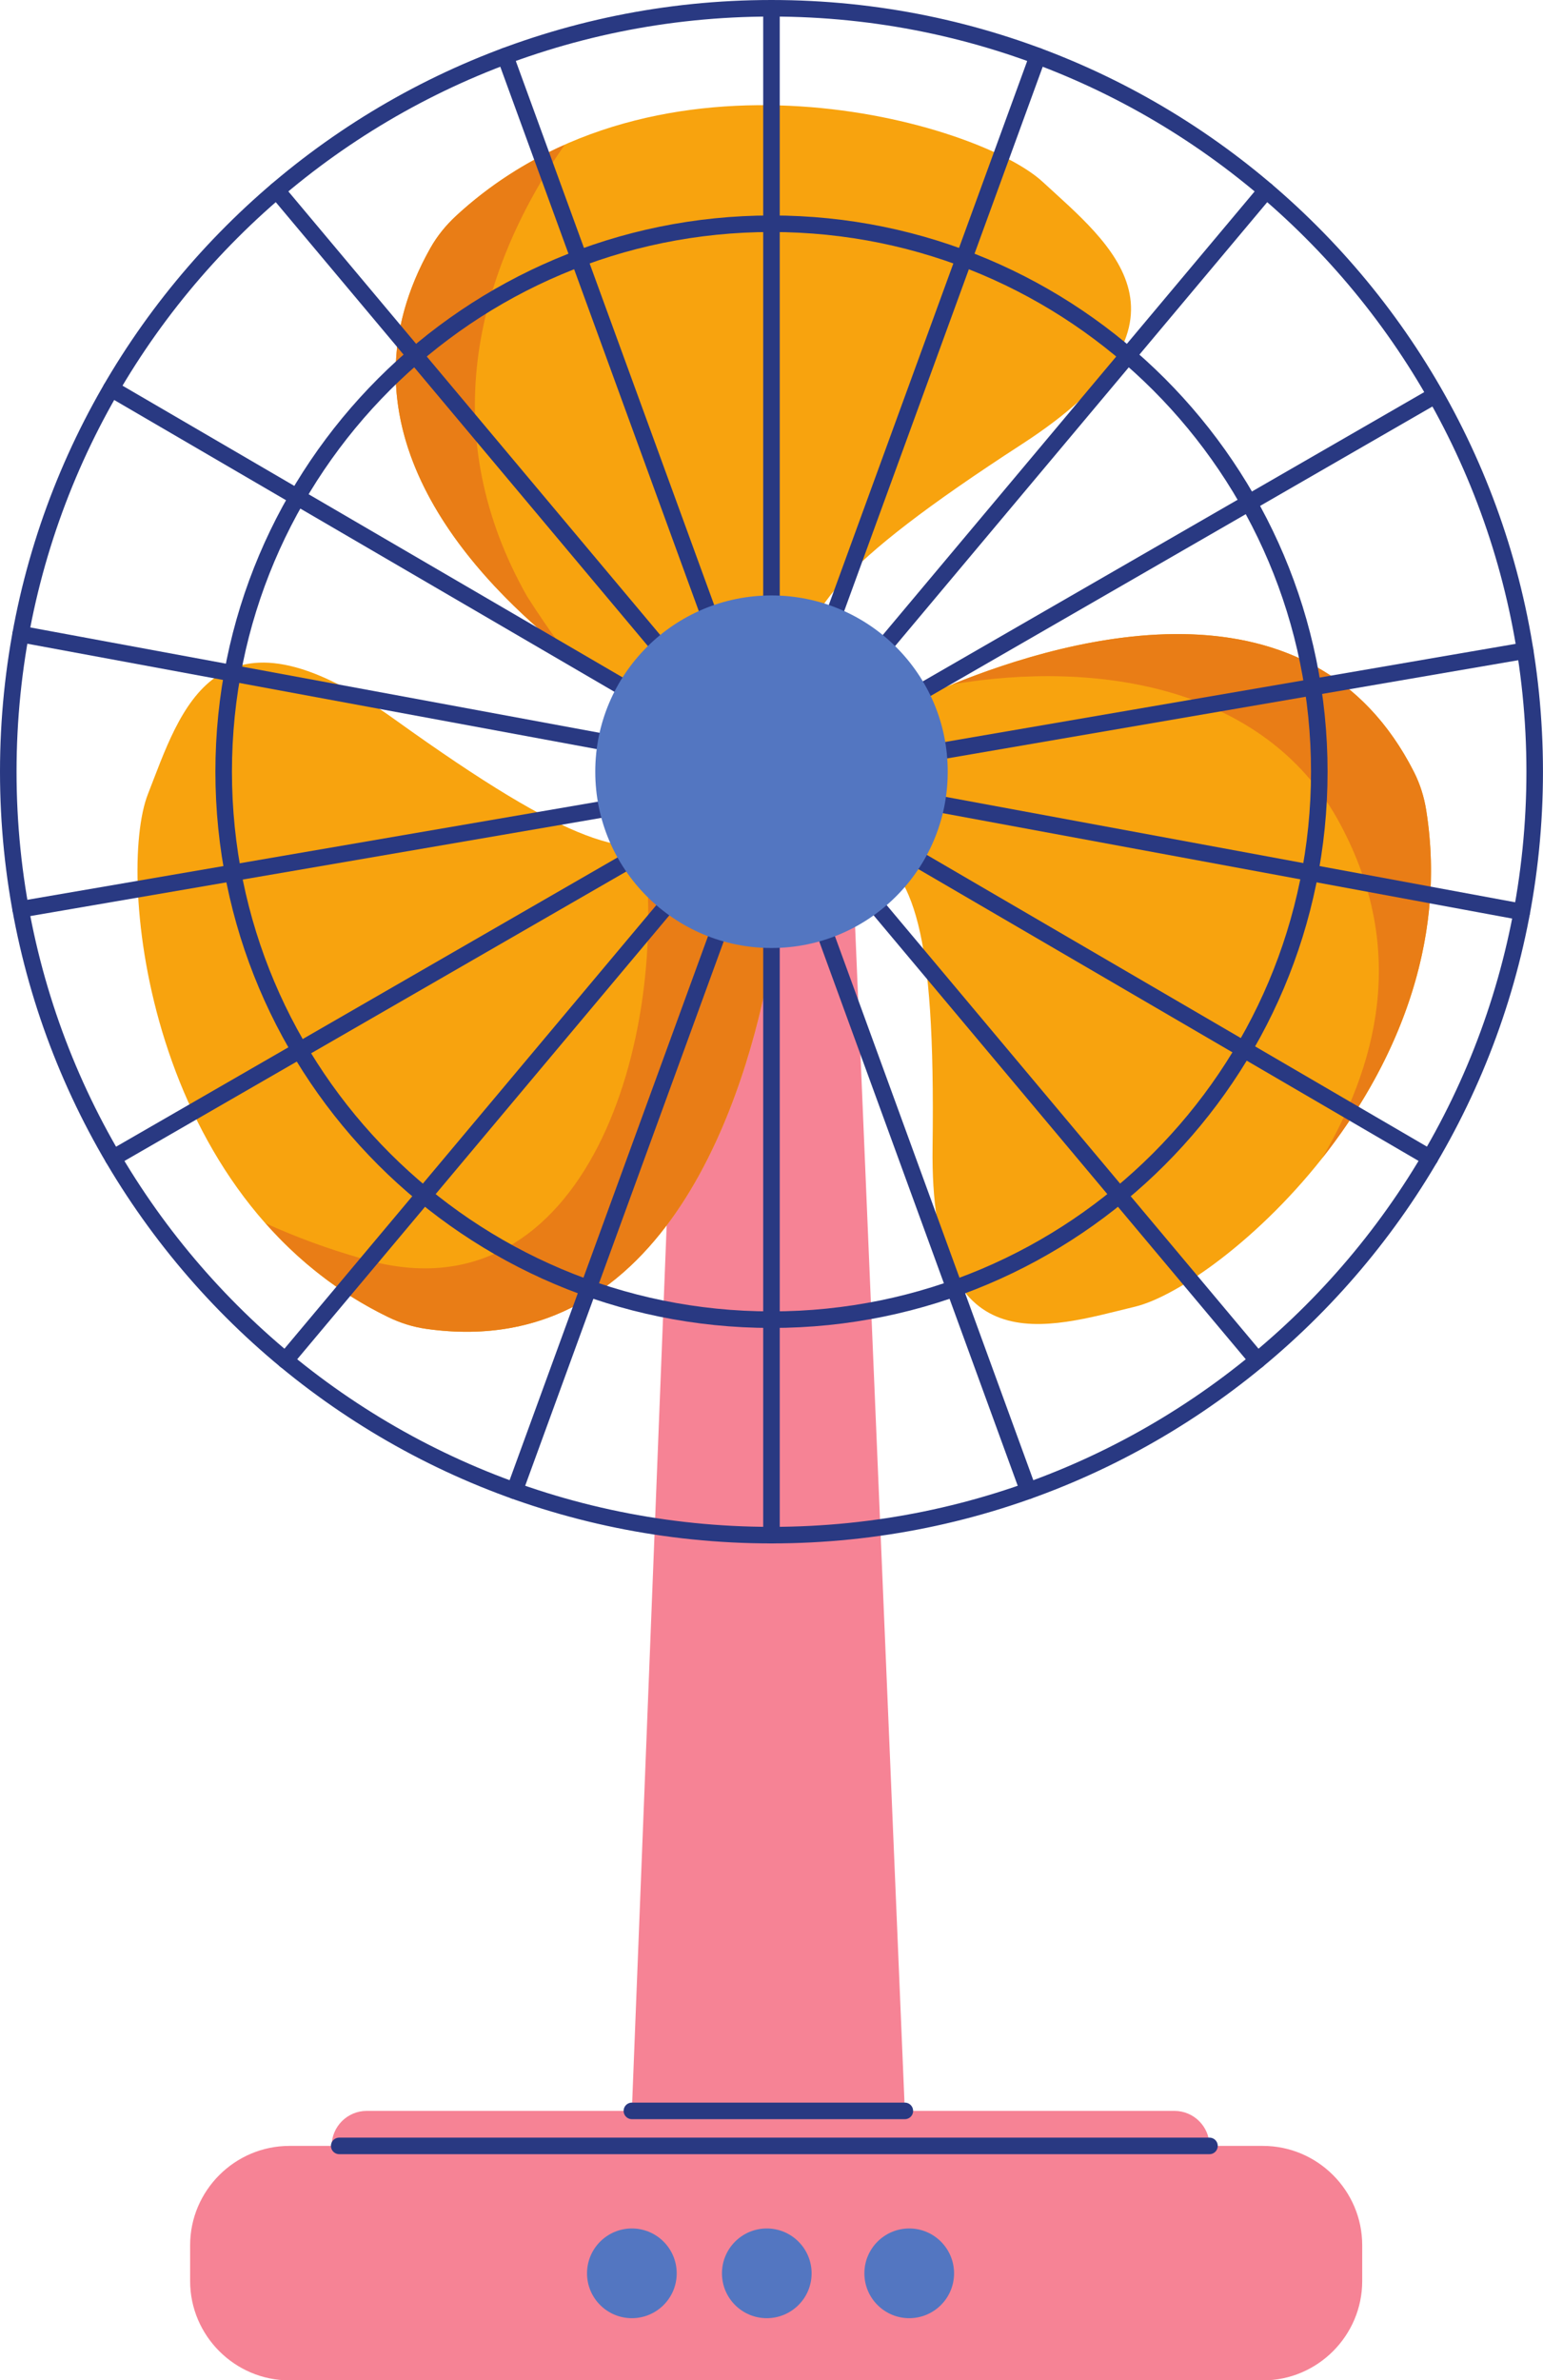 <?xml version="1.0" encoding="UTF-8"?><svg xmlns="http://www.w3.org/2000/svg" xmlns:xlink="http://www.w3.org/1999/xlink" height="287.6" preserveAspectRatio="xMidYMid meet" version="1.0" viewBox="0.0 -0.0 186.5 287.6" width="186.5" zoomAndPan="magnify"><defs><clipPath id="a"><path d="M 22 259 L 165 259 L 165 287.629 L 22 287.629 Z M 22 259"/></clipPath><clipPath id="b"><path d="M 0 18 L 186.5 18 L 186.5 169 L 0 169 Z M 0 18"/></clipPath><clipPath id="c"><path d="M 0 48 L 186.5 48 L 186.5 139 L 0 139 Z M 0 48"/></clipPath><clipPath id="d"><path d="M 0 50 L 186.5 50 L 186.5 139 L 0 139 Z M 0 50"/></clipPath><clipPath id="e"><path d="M 0 19 L 186.5 19 L 186.5 169 L 0 169 Z M 0 19"/></clipPath><clipPath id="f"><path d="M 0 0 L 186.5 0 L 186.5 214 L 0 214 Z M 0 0"/></clipPath><clipPath id="g"><path d="M 0 0 L 186.5 0 L 186.5 188 L 0 188 Z M 0 0"/></clipPath></defs><g><g id="change1_2"><path d="M 109.898 267.758 L 75.91 266.801 L 82.734 93.246 L 102.57 93.246 L 109.898 267.758" fill="#f68395"/></g><g clip-path="url(#a)" id="change1_1"><path d="M 152.648 287.629 L 34.98 287.629 C 28.383 287.629 22.98 282.23 22.98 275.629 L 22.98 271.297 C 22.98 264.695 28.383 259.297 34.98 259.297 L 152.648 259.297 C 159.246 259.297 164.648 264.695 164.648 271.297 L 164.648 275.629 C 164.648 282.23 159.246 287.629 152.648 287.629" fill="#f68395"/></g><g id="change1_3"><path d="M 141.961 263.527 L 44.312 263.527 C 41.988 263.527 40.086 261.621 40.086 259.297 C 40.086 256.969 41.988 255.066 44.312 255.066 L 141.961 255.066 C 144.285 255.066 146.188 256.969 146.188 259.297 C 146.188 261.621 144.285 263.527 141.961 263.527" fill="#f68395"/></g><g id="change2_1"><path d="M 77.996 85.512 C 65.789 77.906 37.105 56.422 52.027 29.957 C 52.84 28.52 53.895 27.223 55.105 26.102 C 79.496 3.57 118.133 14.691 126.016 21.965 C 134.094 29.426 146.527 38.746 123.527 53.664 C 100.531 68.582 97.109 74.176 96.801 81.324 C 96.68 84.133 94.543 85.84 91.992 86.875 C 87.41 88.734 82.195 88.125 77.996 85.512" fill="#f8a30e"/></g><g id="change2_2"><path d="M 111.539 84.215 C 124.375 78.418 157.48 66.766 170.926 93.324 C 171.652 94.766 172.137 96.324 172.387 97.922 C 177.48 130.039 147.406 155.434 137.191 157.891 C 126.723 160.406 112.363 165.445 112.719 138.609 C 113.074 111.77 110.379 105.941 104.723 101.797 C 102.504 100.168 102.273 97.5 102.82 94.863 C 103.797 90.121 107.129 86.207 111.539 84.215" fill="#f8a30e"/></g><g id="change2_3"><path d="M 92.977 117.094 C 90.379 130.934 80.984 164.75 51.512 160.57 C 49.914 160.344 48.359 159.848 46.906 159.141 C 17.652 144.93 14.047 105.734 17.879 95.953 C 21.812 85.93 25.895 71.27 47.699 86.926 C 69.504 102.578 75.824 103.703 82.461 101.441 C 85.066 100.551 87.383 101.891 89.234 103.848 C 92.562 107.359 93.867 112.336 92.977 117.094" fill="#f8a30e"/></g><g id="change3_1"><path d="M 52.027 29.961 C 40.371 50.629 55.324 68.266 68.246 78.617 C 66.613 76.473 65.102 74.25 63.711 72.066 C 52.805 52.82 57.141 33.582 68.238 17.504 C 63.605 19.562 59.156 22.359 55.105 26.102 C 53.895 27.223 52.84 28.52 52.027 29.961" fill="#e97d16"/></g><g id="change3_2"><path d="M 172.387 97.922 C 172.137 96.324 171.652 94.766 170.926 93.324 C 158.582 68.941 129.676 76.766 115.09 82.695 C 132.785 79.699 152.805 83.031 161.711 99.066 C 169.676 113.477 167.281 127.164 159.824 139.922 C 168.32 129.164 175.008 114.438 172.387 97.922" fill="#e97d16"/></g><g id="change3_3"><path d="M 89.234 103.848 C 87.383 101.891 85.066 100.551 82.461 101.441 C 80.977 101.945 79.508 102.281 77.879 102.324 C 80.859 127.352 69.914 159.926 43.711 152.066 C 39.648 150.914 35.785 149.484 32.102 147.816 C 36.082 152.316 40.957 156.25 46.906 159.141 C 48.359 159.848 49.914 160.344 51.512 160.57 C 80.984 164.75 90.379 130.934 92.977 117.094 C 93.867 112.336 92.562 107.359 89.234 103.848" fill="#e97d16"/></g><path d="M 932.461 2866.3 L 932.461 1021.339" fill="none" stroke="#293982" stroke-linecap="round" stroke-miterlimit="10" stroke-width="20" transform="matrix(.1 0 0 -.1 0 287.63)"/><path d="M 610.625 2808.566 L 1242.969 1074.933" fill="none" stroke="#293982" stroke-linecap="round" stroke-miterlimit="10" stroke-width="20" transform="matrix(.1 0 0 -.1 0 287.63)"/><path d="M 1254.375 2808.566 L 621.914 1074.933" fill="none" stroke="#293982" stroke-linecap="round" stroke-miterlimit="10" stroke-width="20" transform="matrix(.1 0 0 -.1 0 287.63)"/><path d="M 334.492 2646.183 L 1519.922 1232.511" fill="none" stroke="#293982" stroke-linecap="round" stroke-miterlimit="10" stroke-width="20" transform="matrix(.1 0 0 -.1 0 287.63)"/><g clip-path="url(#b)"><path d="M 134.375 2406.691 L 1728.359 1477.081" fill="none" stroke="#293982" stroke-linecap="round" stroke-miterlimit="10" stroke-width="20" transform="matrix(.1 0 0 -.1 0 287.63)"/></g><g clip-path="url(#c)"><path d="M 24.961 2110.128 L 1839.414 1774.386" fill="none" stroke="#293982" stroke-linecap="round" stroke-miterlimit="10" stroke-width="20" transform="matrix(.1 0 0 -.1 0 287.63)"/></g><g clip-path="url(#d)"><path d="M 24.961 1777.511 L 1843.398 2090.128" fill="none" stroke="#293982" stroke-linecap="round" stroke-miterlimit="10" stroke-width="20" transform="matrix(.1 0 0 -.1 0 287.63)"/></g><g clip-path="url(#e)"><path d="M 1729.648 2395.675 L 136.68 1477.081" fill="none" stroke="#293982" stroke-linecap="round" stroke-miterlimit="10" stroke-width="20" transform="matrix(.1 0 0 -.1 0 287.63)"/></g><path d="M 1530.508 2646.183 L 345.039 1232.511" fill="none" stroke="#293982" stroke-linecap="round" stroke-miterlimit="10" stroke-width="20" transform="matrix(.1 0 0 -.1 0 287.63)"/><g id="change4_1"><path d="M 114.551 93.246 C 114.551 105.012 105.012 114.551 93.246 114.551 C 81.484 114.551 71.949 105.012 71.949 93.246 C 71.949 81.484 81.484 71.949 93.246 71.949 C 105.012 71.949 114.551 81.484 114.551 93.246" fill="#5376c1"/></g><g clip-path="url(#f)"><path d="M 1854.961 1943.839 C 1854.961 1434.347 1441.953 1021.339 932.461 1021.339 C 423.008 1021.339 10 1434.347 10 1943.839 C 10 2453.292 423.008 2866.3 932.461 2866.3 C 1441.953 2866.3 1854.961 2453.292 1854.961 1943.839 Z M 1854.961 1943.839" fill="none" stroke="#293982" stroke-linecap="round" stroke-miterlimit="10" stroke-width="20" transform="matrix(.1 0 0 -.1 0 287.63)"/></g><g clip-path="url(#g)"><path d="M 1594.609 1943.839 C 1594.609 1578.136 1298.164 1281.691 932.461 1281.691 C 566.797 1281.691 270.352 1578.136 270.352 1943.839 C 270.352 2309.503 566.797 2605.948 932.461 2605.948 C 1298.164 2605.948 1594.609 2309.503 1594.609 1943.839 Z M 1594.609 1943.839" fill="none" stroke="#293982" stroke-linecap="round" stroke-miterlimit="10" stroke-width="20" transform="matrix(.1 0 0 -.1 0 287.63)"/></g><path d="M 763.75 325.636 L 1093.672 325.636" fill="none" stroke="#293982" stroke-linecap="round" stroke-miterlimit="10" stroke-width="20" transform="matrix(.1 0 0 -.1 0 287.63)"/><g id="change4_2"><path d="M 98.098 274.695 C 98.098 277.688 95.672 280.113 92.68 280.113 C 89.688 280.113 87.262 277.688 87.262 274.695 C 87.262 271.703 89.688 269.273 92.68 269.273 C 95.672 269.273 98.098 271.703 98.098 274.695" fill="#5376c1"/></g><g id="change4_3"><path d="M 115.316 274.695 C 115.316 277.688 112.891 280.113 109.898 280.113 C 106.906 280.113 104.477 277.688 104.477 274.695 C 104.477 271.703 106.906 269.273 109.898 269.273 C 112.891 269.273 115.316 271.703 115.316 274.695" fill="#5376c1"/></g><g id="change4_4"><path d="M 81.793 274.695 C 81.793 277.688 79.367 280.113 76.375 280.113 C 73.379 280.113 70.953 277.688 70.953 274.695 C 70.953 271.703 73.379 269.273 76.375 269.273 C 79.367 269.273 81.793 271.703 81.793 274.695" fill="#5376c1"/></g><path d="M 410 283.331 L 1461.875 283.331" fill="none" stroke="#293982" stroke-linecap="round" stroke-miterlimit="10" stroke-width="20" transform="matrix(.1 0 0 -.1 0 287.63)"/></g></svg>
